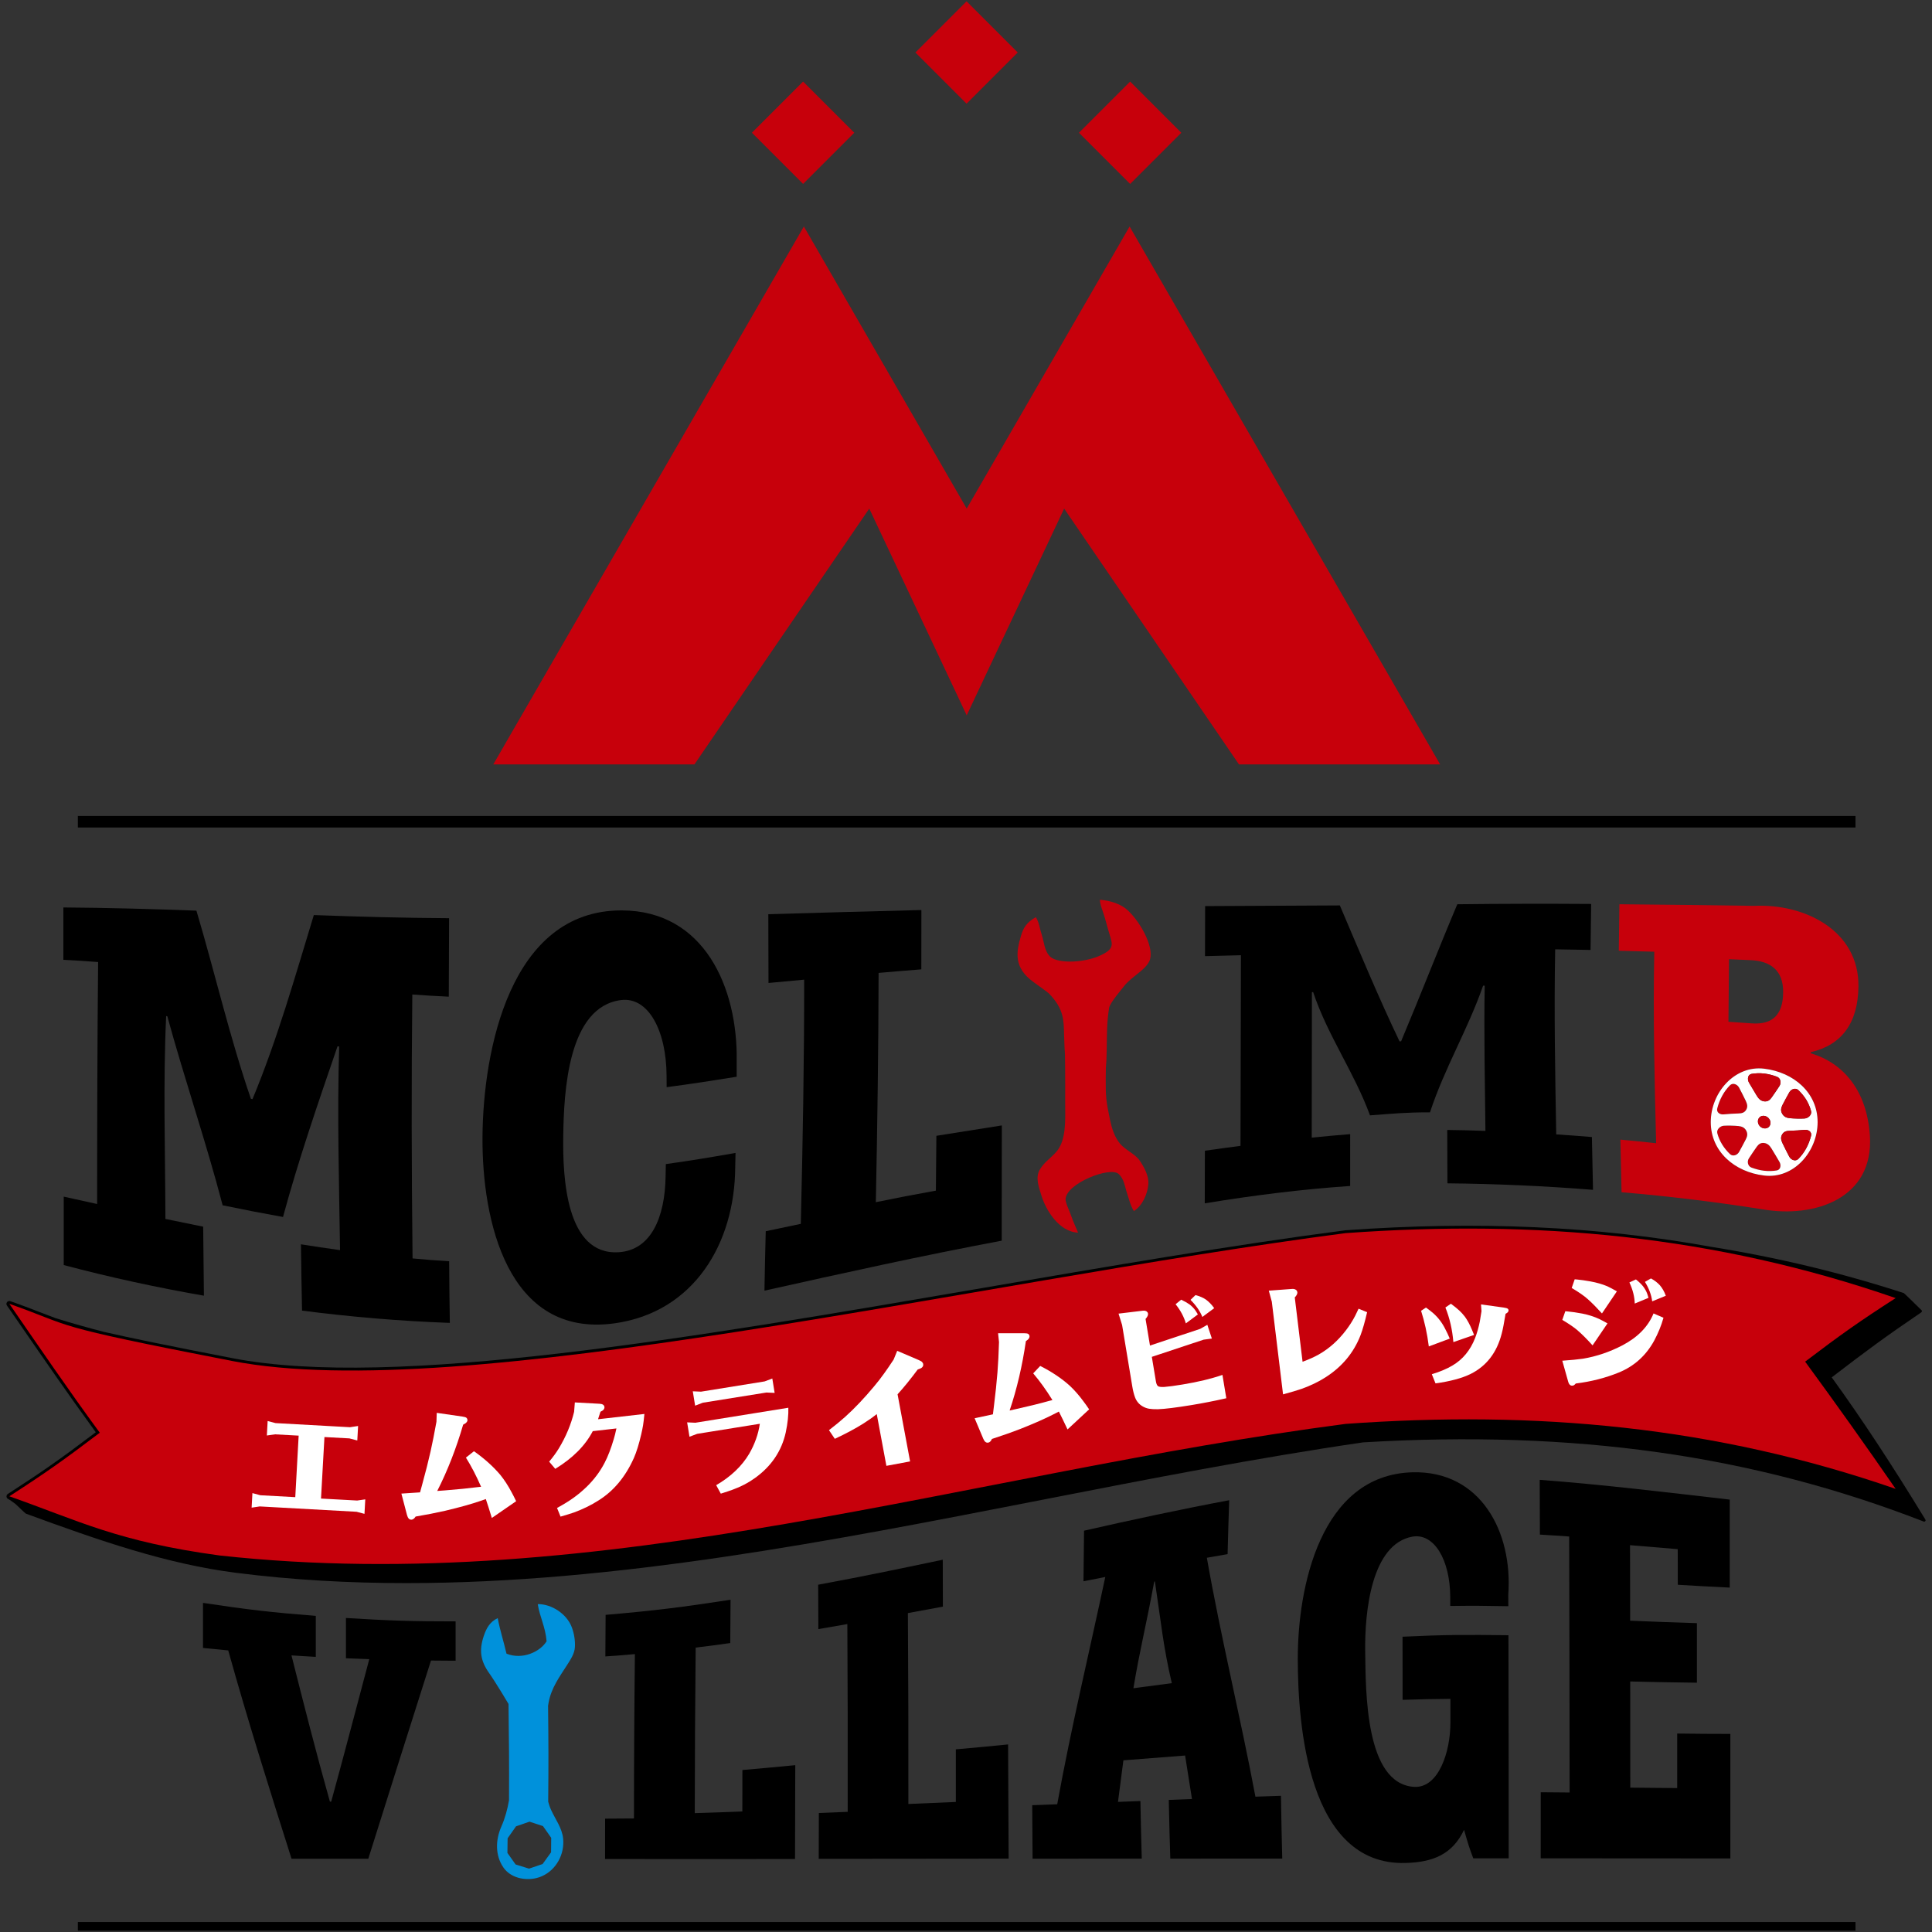 <?xml version="1.0" encoding="UTF-8"?>
<svg xmlns="http://www.w3.org/2000/svg" xmlns:xlink="http://www.w3.org/1999/xlink" version="1.1" id="レイヤー_1" x="0px" y="0px" viewBox="0 0 314.65 314.65" style="enable-background:new 0 0 314.65 314.65;" xml:space="preserve">
<rect x="0" y="0" width="314.65" height="314.65" fill="#333333" stroke="none"/>
<style type="text/css">
	.st0{fill:#C7000B;}
	.st1{fill:#FFFFFF;}
	.st2{fill-rule:evenodd;clip-rule:evenodd;fill:#C7000B;}
	.st3{fill:#0091DB;}
</style>
<g>
	<path d="M37.17,268.79c-1.64-0.15-2.47-0.23-4.11-0.4v-7.34c7.34,1.11,11.01,1.53,18.37,2.12c0,2.6,0,3.96,0,6.67   c-1.58-0.09-2.37-0.13-3.96-0.24c2.01,7.96,4.03,15.92,6.26,23.82h0.21c2.13-7.71,4.13-15.46,6.2-23.2   c-1.52-0.05-2.28-0.08-3.8-0.15c0-2.66,0-3.98,0-6.56c7.14,0.44,10.72,0.55,17.86,0.55c0,2.58,0,3.86,0,6.41   c-1.6,0-2.41-0.01-4.01-0.03c-3.43,10.75-6.82,21.52-10.21,32.28h-12.5C43.9,291.44,40.35,280.2,37.17,268.79"></path>
	<path d="M98.55,296.19c1.88-0.01,2.82-0.01,4.7-0.03c0-8.93,0.05-17.85,0.15-26.77c-1.92,0.17-2.88,0.25-4.81,0.38   c0.02-2.67,0.03-4,0.04-6.77c8.31-0.72,12.33-1.24,20.35-2.46c-0.02,2.77-0.03,4.2-0.05,7.05c-2.25,0.32-3.37,0.47-5.63,0.74   c-0.09,8.99-0.14,17.97-0.15,26.96c3.1-0.09,4.65-0.15,7.75-0.27c0.01-2.7,0.01-4.08,0.01-6.75c3.45-0.3,5.17-0.46,8.61-0.79   c-0.01,6.18-0.02,9.73-0.04,15.28c-10.31,0.01-20.63,0.02-30.94,0C98.55,300.04,98.55,298.75,98.55,296.19"></path>
	<path d="M133.36,295.27c1.88-0.08,2.82-0.11,4.7-0.19c0.02-10.19,0-20.38-0.06-30.58c-1.89,0.34-2.83,0.5-4.72,0.82   c-0.01-2.98-0.02-4.46-0.03-7.23c8.01-1.49,12.02-2.34,20.29-4.07c0.01,2.83,0.01,4.42,0.02,7.64c-2.29,0.42-3.43,0.63-5.7,1.05   c0.07,10.36,0.1,20.73,0.08,31.09c3.1-0.14,4.64-0.21,7.73-0.33c0-3.41,0-5.23,0-8.57c3.43-0.3,5.12-0.46,8.51-0.8   c0.04,7.63,0.05,12.67,0.09,18.6c-10.31,0-20.62,0.02-30.93,0.03C133.34,299.98,133.35,298.42,133.36,295.27"></path>
	<path d="M185.95,302.7c-7.11,0-10.67,0.01-17.78,0.01c-0.03-2.93-0.04-4.83-0.06-8.71c1.63-0.06,2.45-0.09,4.07-0.15   c2.26-12.45,5.2-24.65,7.83-37.02c-1.42,0.28-2.13,0.42-3.55,0.7c0.03-3.55,0.05-5.31,0.09-8.24c7.85-1.78,15.73-3.48,23.64-4.96   c-0.1,2.99-0.16,4.91-0.26,8.78c-1.36,0.23-2.03,0.35-3.38,0.59c2.3,13.05,5.47,25.89,7.91,38.91c1.66-0.06,2.49-0.09,4.16-0.14   c0.08,4.8,0.13,7.14,0.21,10.22c-7.3,0-10.94,0-18.23,0.01c-0.1-3.02-0.15-5.17-0.25-9.56c1.51-0.06,2.26-0.09,3.78-0.15   c-0.45-2.78-0.67-4.26-1.12-7.08c-4.04,0.31-6.04,0.47-10.05,0.78c-0.35,2.73-0.53,4.14-0.88,6.77c1.46-0.06,2.19-0.09,3.65-0.14   C185.82,297.6,185.86,299.7,185.95,302.7 M190.84,274.12c-1.42-6.14-1.67-9.38-2.75-16.56c-0.04,0.01-0.06,0.01-0.11,0.02   c-1.41,7.63-2.33,10.99-3.39,17.37C187.08,274.62,188.33,274.45,190.84,274.12"></path>
	<path d="M211.36,270.15c-0.01-11.48,3.61-29.98,18.7-30.37c11.09-0.28,16.34,9.74,15.58,19.95c0,0.75,0,1.13,0.01,1.86   c-3.79-0.07-5.68-0.09-9.46-0.04c0-0.56,0-0.85,0-1.42c-0.02-6.22-2.71-10.52-6.21-9.86c-6.55,1.24-7.75,11.97-7.64,18.83   c0.1,6.32-0.02,21.35,7.91,21.91c4.05,0.29,5.98-5.74,5.97-10.49c0-1.58,0-2.36,0-3.84c-3.12,0.03-4.68,0.06-7.79,0.16   c0-5.28,0-6.66-0.01-10.28c6.89-0.33,10.34-0.33,17.25-0.24c0.04,12.11,0.03,24.22,0.04,36.33c-2.31,0-3.46,0-5.77,0   c-0.6-1.55-0.9-2.51-1.5-4.64c-1.92,4.05-5.13,5.28-9.56,5.4C212.99,303.83,211.37,280.9,211.36,270.15"></path>
	<path d="M250.93,291.89c1.88,0.02,2.82,0.02,4.7,0.04c-0.01-13.9-0.03-27.79-0.07-41.69c-1.91-0.13-2.86-0.2-4.77-0.31   c-0.01-3.93-0.02-5.86-0.03-8.92c10.34,0.78,20.65,2.03,30.95,3.22c0,4.88,0,8.29,0,14.33c-3.38-0.16-5.07-0.26-8.46-0.46   c0-2.31,0-3.5-0.01-5.8c-3.11-0.26-4.66-0.39-7.77-0.65c0.01,4.96,0.01,7.71,0.02,12.3c4.35,0.18,6.52,0.27,10.87,0.4   c0,3.95,0,4.79,0,9.7c-4.34-0.05-6.51-0.1-10.86-0.2c0,5.86,0,10.22,0.01,17.29c3.06,0.03,4.59,0.05,7.64,0.07   c0-3.48,0-5.36,0-8.88c3.46,0.04,5.2,0.06,8.66,0.06v20.28c-10.3,0-20.59-0.01-30.89-0.02C250.93,299.49,250.93,297,250.93,291.89"></path>
	<path d="M313.56,247.46c-5.48-8.98-10.32-16.34-15.24-23.14c5.72-4.38,8.69-6.59,14.59-10.59c0.07-0.05,0.11-0.14,0.1-0.23   c-0.01-0.08-0.07-0.14-0.14-0.19c-0.05-0.05-2.74-2.69-2.8-2.71c-10.11-3.29-20.48-5.79-31.33-7.53   c-18.6-3.38-38.11-4.25-59.67-2.7c-18.28,2.39-38.96,5.94-58.95,9.38c-47.24,8.12-96.1,16.52-122.24,11.45   c-10.51-2.04-16.77-3.32-20.92-4.28c-2.65-0.68-5.27-1.42-7.87-2.23c-0.72-0.26-1.42-0.54-2.21-0.84   c-1.37-0.53-2.92-1.14-5.21-1.94c-0.19-0.07-0.41,0-0.53,0.16c-0.12,0.16-0.13,0.39-0.01,0.55l1.85,2.68   c4.1,5.95,8.34,12.1,12.62,17.96c-5.76,4.36-8.65,6.38-14.33,10.05c-0.15,0.1-0.23,0.27-0.21,0.45c0.02,0.18,0.14,0.33,0.31,0.39   c0.17,0.06,1.07,0.75,1.16,0.8c0.08,0.08,1.61,1.54,1.67,1.56c12.06,4.43,22.96,8.21,34.3,9.65c9.13,1.16,18.36,1.67,27.67,1.67   c34.14,0,69.24-6.86,103.43-13.54c17.23-3.37,35.05-6.85,52.39-9.38c34.38-2.04,63.39,2.05,91.3,12.89   c0.09,0.04,0.2,0.01,0.27-0.07S313.61,247.54,313.56,247.46"></path>
	<path class="st0" d="M219.14,231.9c31-2.23,60.11,0.37,89.59,10.58c-4.81-6.97-9.73-13.88-14.74-20.72   c5.89-4.47,8.84-6.55,14.74-10.35c-29.48-10.21-58.59-12.81-89.59-10.58c-60.94,7.96-143.88,28.1-181.35,20.82   c-30.63-5.95-25.32-5.45-36.27-9.31c4.81,6.97,9.72,14.17,14.73,21c-5.89,4.47-8.84,6.55-14.73,10.35   c11.3,3.98,17.6,7.38,34.25,9.64C98.22,260.18,157.84,239.91,219.14,231.9"></path>
	<polygon class="st1" points="52.84,234.04 52.28,244.06 58.17,244.38 59.49,244.19 59.36,246.55 58.07,246.21 42.3,245.34    40.98,245.54 41.11,243.17 42.4,243.52 48.09,243.83 48.64,233.81 44.78,233.6 43.46,233.79 43.59,231.43 44.88,231.77 57,232.44    58.32,232.24 58.19,234.6 56.9,234.26  "></polygon>
	<path class="st1" d="M71.21,242.82l1.23-0.09c2.16-0.17,3.94-0.35,5.34-0.53l0.57-0.06c-0.77-1.77-1.59-3.35-2.47-4.75l1.31-1.04   c1.69,1.19,3.12,2.47,4.29,3.85c0.66,0.82,1.29,1.78,1.87,2.89c0.18,0.33,0.42,0.79,0.71,1.4l-3.96,2.73   c-0.37-1.23-0.7-2.26-0.98-3.08c-0.32,0.1-0.61,0.21-0.89,0.31c-1.44,0.5-3.34,1.03-5.7,1.59c-1.5,0.34-3.12,0.66-4.84,0.95   c-0.21,0.33-0.44,0.5-0.69,0.51c-0.33,0.01-0.57-0.23-0.71-0.74l-0.92-3.51l3.04-0.2l0.37-1.36c0.54-1.94,0.98-3.71,1.34-5.3   c0.31-1.39,0.63-3,0.96-4.84l0.05-1.45l4.15,0.6c0.36,0.05,0.6,0.12,0.7,0.22c0.09,0.1,0.14,0.21,0.15,0.32   c0.01,0.15-0.05,0.3-0.18,0.43c-0.09,0.11-0.26,0.22-0.52,0.35C74.29,235.93,72.88,239.54,71.21,242.82"></path>
	<path class="st1" d="M97.41,231.14l7.54-0.86c-0.08,0.81-0.15,1.43-0.22,1.85c-0.07,0.42-0.17,0.91-0.3,1.47   c-0.37,1.61-0.77,2.88-1.19,3.84c-1.38,3.09-3.31,5.4-5.79,6.94c-1.17,0.75-2.5,1.4-3.99,1.95c-0.5,0.17-1.22,0.4-2.17,0.67   l-0.57-1.41c1.05-0.57,1.93-1.11,2.65-1.63c0.72-0.51,1.45-1.12,2.17-1.81c1.22-1.19,2.21-2.51,2.96-3.98c0.52-1,1-2.26,1.45-3.77   c0.15-0.49,0.3-1.08,0.44-1.76l-3.85,0.44c-1.22,2.35-3.26,4.4-6.11,6.14l-0.99-1.17c0.63-0.76,1.15-1.47,1.56-2.14   c1.17-1.93,2-3.92,2.5-5.98l0.12-1.53l4.02,0.22c0.49,0.02,0.76,0.2,0.8,0.53c0.02,0.14-0.03,0.28-0.13,0.42   c-0.09,0.11-0.26,0.23-0.52,0.35c-0.16,0.51-0.29,0.89-0.37,1.15L97.41,231.14z"></path>
	<path class="st1" d="M113.54,233.52l-1.25,0.47l-0.38-2.34l1.34,0.06l15.14-2.44c0.04,1.15-0.1,2.49-0.42,4.01   c-0.67,3.03-2.34,5.52-5.02,7.44c-1.06,0.77-2.27,1.4-3.62,1.89c-0.42,0.16-1.06,0.37-1.94,0.65l-0.75-1.38   c2.39-1.39,4.18-3.1,5.38-5.12c0.9-1.56,1.48-3.19,1.73-4.88L113.54,233.52z M114.46,228.45l-1.25,0.48l-0.38-2.34l1.34,0.06   l10.36-1.67l1.25-0.47l0.38,2.34l-1.34-0.06L114.46,228.45z"></path>
	<path class="st1" d="M146.18,227.08l2.04,10.93l-3.86,0.72l-1.57-8.43c-0.66,0.53-1.37,1.03-2.13,1.51   c-1.31,0.83-2.88,1.67-4.7,2.52l-0.95-1.41c1.03-0.79,1.91-1.52,2.65-2.18c1.56-1.41,3.12-3.06,4.67-4.92   c0.6-0.71,1.15-1.42,1.64-2.11c0.41-0.56,0.93-1.32,1.57-2.29l0.58-1.42l3.39,1.45c0.31,0.14,0.51,0.24,0.59,0.3   c0.14,0.13,0.23,0.26,0.25,0.4c0.05,0.25-0.05,0.47-0.29,0.64c-0.12,0.07-0.32,0.16-0.6,0.25   C148.31,224.59,147.22,225.94,146.18,227.08"></path>
	<path class="st1" d="M164.43,229.72l1.2-0.27c2.12-0.48,3.85-0.9,5.21-1.29l0.56-0.14c-1.01-1.64-2.06-3.09-3.13-4.35l1.14-1.21   c1.85,0.93,3.45,2,4.79,3.2c0.77,0.72,1.53,1.58,2.27,2.59c0.23,0.3,0.53,0.72,0.91,1.28l-3.52,3.27   c-0.55-1.16-1.01-2.13-1.41-2.91c-0.3,0.15-0.58,0.29-0.84,0.43c-1.36,0.7-3.16,1.5-5.41,2.39c-1.44,0.56-2.99,1.1-4.65,1.64   c-0.16,0.36-0.36,0.56-0.61,0.6c-0.33,0.06-0.6-0.15-0.8-0.63l-1.41-3.34l2.98-0.64l0.17-1.4c0.25-1.99,0.44-3.81,0.57-5.44   c0.11-1.42,0.2-3.06,0.25-4.93l-0.15-1.44l4.19,0c0.37,0,0.61,0.04,0.73,0.12c0.11,0.08,0.17,0.18,0.19,0.3   c0.03,0.15-0.01,0.3-0.11,0.45c-0.07,0.12-0.23,0.26-0.47,0.42C166.49,222.46,165.61,226.23,164.43,229.72"></path>
	<path class="st1" d="M187.59,220.98l0.66,3.97c0.07,0.44,0.2,0.71,0.37,0.82c0.19,0.1,0.52,0.14,1.01,0.11   c0.67-0.05,1.66-0.18,2.98-0.4c2.5-0.41,4.65-0.93,6.48-1.56l0.63,3.8c-1.93,0.44-3.82,0.81-5.65,1.11   c-2.5,0.41-4.33,0.64-5.49,0.68c-0.58,0.01-1.06-0.02-1.43-0.08c-0.37-0.06-0.71-0.19-1.03-0.37c-0.59-0.33-1.01-0.82-1.26-1.47   c-0.19-0.51-0.34-1.11-0.45-1.78l-1.66-10.01l-0.58-1.86l3.91-0.47c0.29-0.04,0.52,0.01,0.68,0.12c0.12,0.1,0.19,0.21,0.21,0.35   c0.04,0.24-0.1,0.53-0.4,0.87l0.72,4.33l8.18-2.72l1.16-0.66l0.74,2.24l-1.34,0.18L187.59,220.98z M192.37,211.67   c0.54,0.25,0.99,0.51,1.36,0.77c0.37,0.29,0.68,0.6,0.91,0.92c0.08,0.1,0.23,0.34,0.45,0.71l-1.96,1.46   c-0.31-1.07-0.86-2.11-1.67-3.12L192.37,211.67z M194.7,210.92c0.67,0.18,1.23,0.41,1.68,0.72c0.48,0.34,0.94,0.81,1.37,1.41   l-1.93,1.43c-0.4-0.98-1.04-1.9-1.93-2.78L194.7,210.92z"></path>
	<path class="st1" d="M208.96,227.09L207.13,212l-0.49-1.8l3.79-0.28c0.28-0.02,0.5,0.04,0.66,0.17c0.12,0.1,0.18,0.22,0.2,0.35   c0.03,0.26-0.11,0.54-0.42,0.86l1.27,10.48c1.03-0.38,1.9-0.77,2.61-1.17c1.68-0.95,3.17-2.27,4.45-3.95   c0.57-0.74,1.07-1.53,1.5-2.35c0.1-0.18,0.28-0.57,0.56-1.17l1.39,0.57c-0.35,1.52-0.7,2.76-1.06,3.72   c-1.11,2.88-3.03,5.18-5.74,6.9c-1.14,0.73-2.44,1.35-3.89,1.87C211.26,226.44,210.26,226.74,208.96,227.09"></path>
	<path class="st1" d="M236.11,218.01l-3.41,1.27c-0.27-2.13-0.7-4.06-1.26-5.8l0.8-0.53c0.47,0.34,0.86,0.64,1.17,0.91   c0.83,0.73,1.5,1.62,2,2.65C235.62,216.9,235.86,217.41,236.11,218.01 M233.79,225.3l-0.6-1.49c1.32-0.4,2.43-0.87,3.33-1.4   c1.71-1,2.95-2.51,3.73-4.52c0.3-0.79,0.55-1.66,0.75-2.63c0.05-0.27,0.14-0.84,0.28-1.72l-0.08-1.1l3.69,0.51   c0.35,0.05,0.57,0.11,0.68,0.2c0.08,0.08,0.12,0.16,0.12,0.27c0,0.19-0.16,0.38-0.49,0.55c-0.24,1.45-0.44,2.53-0.63,3.23   c-0.79,3.09-2.48,5.28-5.07,6.57C238.09,224.46,236.19,224.97,233.79,225.3 M240.07,217.41l-3.37,1.17   c-0.17-2.02-0.6-3.91-1.3-5.64l0.9-0.61c0.61,0.45,1.07,0.83,1.38,1.12c0.31,0.29,0.61,0.62,0.88,0.97   c0.42,0.57,0.81,1.29,1.17,2.16C239.76,216.62,239.87,216.9,240.07,217.41"></path>
	<path class="st1" d="M254.44,221.61c1.43-0.1,2.55-0.21,3.37-0.33c2.21-0.37,4.36-1.1,6.45-2.19c2.48-1.31,4.16-3.03,5.04-5.18   l1.62,0.7c-0.35,1.26-0.86,2.5-1.52,3.74c-1.34,2.44-3.27,4.17-5.78,5.19c-2.14,0.87-4.46,1.47-6.98,1.78   c-0.11,0.13-0.22,0.22-0.31,0.28c-0.1,0.06-0.21,0.08-0.35,0.07c-0.27-0.02-0.46-0.23-0.57-0.61L254.44,221.61z M254.44,214.96   l0.49-1.41c0.19,0.02,0.33,0.03,0.42,0.04c0.65,0.06,1.43,0.17,2.33,0.34c1.03,0.2,1.95,0.5,2.79,0.89   c0.33,0.16,0.78,0.4,1.33,0.71l-2.43,3.58c-0.92-1.02-1.76-1.86-2.53-2.52C256.28,216.13,255.49,215.58,254.44,214.96    M255.97,209.76l0.49-1.41c0.2,0.02,0.35,0.03,0.44,0.04c0.55,0.05,1.25,0.15,2.1,0.3c1.05,0.19,1.97,0.46,2.76,0.79   c0.38,0.18,0.91,0.45,1.57,0.83l-2.43,3.6c-0.84-0.92-1.6-1.7-2.3-2.32C257.99,211.04,257.11,210.43,255.97,209.76 M266.43,208.37   c0.47,0.37,0.85,0.74,1.13,1.08c0.29,0.37,0.51,0.74,0.66,1.12c0.05,0.12,0.14,0.39,0.26,0.8l-2.24,0.93   c-0.03-1.11-0.32-2.26-0.87-3.44L266.43,208.37z M268.88,208.21c0.59,0.32,1.07,0.69,1.45,1.11c0.39,0.45,0.71,1.01,0.97,1.71   l-2.22,0.91c-0.13-1.04-0.52-2.1-1.18-3.17L268.88,208.21z"></path>
	<path class="st2" d="M168.32,159.94c-3.29-2.36-2.8-4.91-2.06-7.47c0.37-1.28,0.86-2.21,2.44-3.1c0.59,0.99,0.56,1.65,0.96,2.86   c0.38,1.15,0.43,2.68,1.38,3.58c1.27,1.2,6.06,1.06,8.83-0.54c1.61-0.93,1.26-1.66,0.81-3.17c-0.27-0.9-0.51-1.81-0.77-2.71   c-0.25-0.9-0.74-1.93-0.78-2.85c1.68,0.12,3.46,0.68,4.59,1.76c2.23,2.14,4.43,6.33,3.44,8.29c-0.75,1.5-2.97,2.53-4.11,4.04   c-0.33,0.43-2.3,2.71-2.42,3.52c-0.4,2.59-0.34,4.08-0.39,6.86c-0.07,3.71-0.14,0.99-0.16,4.7c-0.02,2.92,0.08,3.67,0.67,6.54   c0.29,1.39,0.71,2.85,1.64,3.99c0.83,1.02,2.51,1.71,3.24,2.8c0.73,1.1,1.5,2.49,1.39,3.83c-0.13,1.55-0.93,3.47-2.36,4.37   c-0.63-1.06-0.78-1.98-1.14-3.01c-0.33-0.94-0.41-2.21-1.36-3.05c-1.39-1.23-8.49,1.53-8.62,4.11c-0.03,0.59,0.67,1.99,0.91,2.71   c0.32,0.93,0.74,1.83,1.13,2.75c-3.14-0.13-5.28-3.74-5.97-6.04c-0.4-1.31-1.06-2.93-0.24-4.27c0.75-1.23,1.71-1.77,2.67-2.86   c1.64-1.86,1.45-5.26,1.44-7.9c-0.01-2.97,0.02-3.34-0.01-5.94c-0.04-4.04-0.04-0.8-0.17-5.17c-0.07-2.41,0-4.22-2.46-6.76   C170.79,161.72,168.93,160.38,168.32,159.94"></path>
	<path d="M33.21,211.02c-7.65-1.33-15.33-3-22.83-4.99c0-3.86,0-6.29,0-11.14c2.15,0.48,3.24,0.72,5.44,1.2   c0-13.14,0.03-26.27,0.16-39.41c-2.27-0.17-3.4-0.25-5.66-0.36v-8.53c7.22,0.05,14.46,0.25,21.67,0.52   c3.03,10.19,5.41,20.58,8.87,30.64c0.1,0.02,0.16,0.04,0.26,0.06c4.05-9.74,6.92-19.91,9.99-29.98c7.34,0.27,14.69,0.47,22.03,0.51   c-0.03,4.79-0.03,7.53-0.05,12.78c-2.38-0.11-3.57-0.19-5.94-0.35c-0.16,14.34-0.12,28.63,0.04,42.98   c2.38,0.22,3.58,0.31,5.96,0.46c0.03,4.27,0.05,6.38,0.11,10.04c-8.01-0.29-16.11-0.97-24.07-2c-0.08-3.87-0.11-6.18-0.18-10.8   c2.54,0.4,3.81,0.59,6.37,0.95c-0.16-11.07-0.48-22.1-0.14-33.16c-0.11-0.02-0.16-0.02-0.27-0.04c-3.18,9.28-6.31,18.32-8.88,27.8   c-3.96-0.72-5.93-1.1-9.83-1.9c-2.71-10.38-6.19-20.46-9.01-30.79c-0.08-0.01-0.11-0.02-0.19-0.03   c-0.51,10.99-0.15,22.05-0.12,33.04c2.44,0.51,3.67,0.76,6.15,1.26C33.15,204.6,33.17,207.02,33.21,211.02"></path>
	<path d="M78.58,185.18c0.1-14.05,4.47-36.97,22.69-36.91c13.44,0.04,18.9,12.58,18.71,24.57c0,1.04,0,1.54,0,2.52   c-4.57,0.73-6.85,1.09-11.41,1.7c0-0.72,0-1.1-0.01-1.86c-0.04-7.45-3.02-12.87-7.4-12.33c-8.68,1.08-9.33,14.96-9.43,22.21   c-0.09,6.69,0.45,19.38,9.02,18.86c5.3-0.32,7.54-5.7,7.65-12.32c0.01-0.82,0.02-1.23,0.04-2.03c4.54-0.65,6.81-1.03,11.35-1.82   c-0.02,0.92-0.03,1.38-0.05,2.32c-0.07,12.45-6.74,23.59-19.58,25.42C82.56,218,78.49,198.58,78.58,185.18"></path>
	<path d="M124.71,200.52c2.28-0.47,3.42-0.71,5.71-1.2c0.32-13.27,0.56-26.5,0.55-39.77c-2.33,0.22-3.49,0.32-5.81,0.54   c-0.02-4.57-0.03-6.92-0.03-11.2c8.31-0.24,16.62-0.48,24.93-0.68c-0.01,3.77-0.01,5.76-0.01,9.66c-2.79,0.22-4.18,0.34-6.96,0.58   c-0.02,12.45-0.2,24.89-0.45,37.34c3.87-0.78,5.82-1.17,9.78-1.88c0.03-3.56,0.05-5.38,0.08-8.93c4.34-0.69,6.47-1.02,10.66-1.69   c-0.01,7.53-0.01,11.64-0.02,18.77c-12.95,2.43-25.78,5.27-38.64,8.14C124.56,206.55,124.61,204.56,124.71,200.52"></path>
	<path d="M219.89,193.15c-7.9,0.54-15.87,1.54-23.68,2.83c0.01-3.35,0.01-5.12,0.02-8.57c2.32-0.33,3.48-0.49,5.8-0.79   c0.02-10.35,0.05-20.7,0.07-31.05c-2.34,0.06-3.51,0.09-5.85,0.15c0.01-3.25,0.01-4.87,0.02-8.15c7.31-0.04,14.63-0.07,21.94-0.11   c3.16,7.41,6.25,14.87,9.72,22.14c0.1-0.01,0.16-0.01,0.26-0.02c3.12-7.41,6.02-14.9,9.15-22.31c7.27-0.09,14.54-0.1,21.8-0.05   c-0.04,3.05-0.06,4.52-0.1,7.49c-2.31-0.05-3.46-0.07-5.76-0.1c-0.19,10.06-0.01,20.08,0.17,30.14c2.32,0.15,3.49,0.24,5.81,0.43   c0.07,3.43,0.11,5.19,0.18,8.6c-7.87-0.63-15.82-0.98-23.71-1.06c-0.01-3.46-0.02-5.26-0.03-8.69c2.48,0.03,3.73,0.06,6.22,0.15   c-0.08-7.88-0.26-15.77-0.12-23.65c-0.1,0-0.16,0-0.26,0c-2.46,7.09-6.31,13.48-8.65,20.63c-3.88-0.01-5.85,0.2-9.77,0.49   c-2.56-7-6.89-12.98-9.26-20.07c-0.08,0-0.12,0.01-0.2,0.01c0,7.9-0.02,15.79-0.03,23.69c2.51-0.25,3.76-0.37,6.26-0.57   C219.9,188.05,219.89,189.81,219.89,193.15"></path>
	<path class="st0" d="M284.33,185.55c-0.29,0.58-0.81,1.53-1.11,2.06c-0.29,0.52-1.02,0.8-1.49,0.34c-0.48-0.47-0.91-0.98-1.26-1.55   c-0.36-0.58-0.61-1.19-0.79-1.82c-0.17-0.62,0.45-1.2,1.05-1.24c0.61-0.04,1.72-0.01,2.39,0.05c0.54,0.06,0.97,0.22,1.26,0.74   C284.67,184.65,284.57,185.08,284.33,185.55"></path>
	<path class="st0" d="M289.37,190.62c-0.65,0.11-1.34,0.13-2.05,0.05c-0.71-0.08-1.4-0.27-2.06-0.51c-0.64-0.24-0.75-1.03-0.43-1.51   c0.32-0.5,0.91-1.37,1.28-1.89c0.3-0.41,0.63-0.68,1.2-0.61c0.57,0.07,0.9,0.42,1.2,0.9c0.37,0.6,0.96,1.6,1.28,2.15   C290.12,189.73,290.01,190.51,289.37,190.62"></path>
	<path class="st0" d="M284.38,180.75c-0.28,0.47-0.72,0.58-1.26,0.59c-0.66,0.02-1.77,0.08-2.39,0.15c-0.6,0.07-1.23-0.31-1.06-0.99   c0.18-0.68,0.43-1.36,0.79-2.02c0.35-0.65,0.79-1.23,1.27-1.72c0.47-0.49,1.2-0.17,1.49,0.37c0.29,0.55,0.81,1.56,1.1,2.19   C284.57,179.82,284.67,180.27,284.38,180.75"></path>
	<path class="st0" d="M281.59,156.22c1.4,0.06,2.1,0.09,3.5,0.15c3.17,0.13,5.34,1.6,5.32,5.2c-0.02,3.6-1.63,5.35-5.14,5.1   c-1.51-0.11-2.27-0.16-3.77-0.26C281.53,162.25,281.55,160.25,281.59,156.22 M304.53,184.92c-0.49-7.38-4.37-11.82-9.63-13.38   v-0.18c5.09-1.17,7.69-4.8,7.77-10.66c0.13-9.18-8.8-13.56-16.98-13.17c-7.31-0.11-14.63-0.2-21.95-0.26   c-0.04,3.08-0.06,4.56-0.1,7.57c2.31,0.06,3.46,0.09,5.78,0.16c-0.21,10.41,0.04,20.78,0.3,31.19c-2.33-0.25-3.49-0.37-5.82-0.59   c0.07,3.42,0.11,5.18,0.19,8.57c7.69,0.65,15.43,1.59,23.06,2.8C295.42,198.38,305.22,195.28,304.53,184.92 M287.32,191.45   c-4.81-0.57-8.7-3.89-8.7-8.7c0-4.81,3.89-9.28,8.7-8.7c4.81,0.58,8.7,3.89,8.7,8.7C296.02,187.56,292.12,192.03,287.32,191.45"></path>
	<path class="st1" d="M287.32,174.05c-4.81-0.58-8.7,3.89-8.7,8.7c0,4.81,3.89,8.13,8.7,8.7c4.81,0.58,8.7-3.9,8.7-8.7   C296.02,177.95,292.12,174.63,287.32,174.05 M290.31,179.95c0.29-0.58,0.81-1.53,1.1-2.05c0.29-0.52,1.02-0.81,1.49-0.35   c0.48,0.47,0.91,0.98,1.27,1.56c0.35,0.58,0.61,1.19,0.78,1.82c0.17,0.61-0.45,1.2-1.06,1.23c-0.61,0.04-1.72,0.02-2.39-0.05   c-0.54-0.05-0.97-0.22-1.26-0.74C289.96,180.86,290.07,180.42,290.31,179.95 M284.33,185.55c-0.29,0.58-0.81,1.53-1.1,2.06   c-0.29,0.52-1.02,0.8-1.49,0.34c-0.48-0.46-0.91-0.98-1.26-1.55c-0.36-0.58-0.62-1.19-0.79-1.82c-0.17-0.61,0.45-1.2,1.05-1.24   c0.61-0.04,1.72-0.02,2.39,0.05c0.54,0.06,0.97,0.22,1.26,0.74C284.67,184.65,284.57,185.08,284.33,185.55 M284.38,180.75   c-0.28,0.47-0.72,0.58-1.26,0.59c-0.66,0.02-1.77,0.08-2.39,0.15c-0.6,0.07-1.23-0.31-1.05-0.99c0.18-0.68,0.43-1.36,0.79-2.02   c0.35-0.65,0.79-1.23,1.27-1.72c0.47-0.48,1.2-0.17,1.49,0.37c0.29,0.55,0.81,1.56,1.1,2.18   C284.57,179.83,284.67,180.27,284.38,180.75 M289.37,190.62c-0.65,0.11-1.34,0.13-2.05,0.05c-0.71-0.08-1.4-0.27-2.06-0.51   c-0.64-0.24-0.75-1.02-0.43-1.51c0.32-0.49,0.91-1.37,1.28-1.89c0.3-0.41,0.63-0.68,1.2-0.61c0.57,0.07,0.9,0.42,1.2,0.9   c0.37,0.59,0.96,1.6,1.28,2.15C290.12,189.73,290.01,190.51,289.37,190.62 M286.3,182.63c0-0.56,0.46-0.97,1.02-0.9   c0.57,0.07,1.03,0.58,1.03,1.14c0,0.57-0.46,0.97-1.03,0.9C286.75,183.71,286.3,183.2,286.3,182.63 M289.81,176.87   c-0.32,0.49-0.91,1.37-1.28,1.88c-0.3,0.42-0.63,0.68-1.2,0.62c-0.57-0.07-0.9-0.42-1.2-0.9c-0.37-0.6-0.96-1.6-1.28-2.15   c-0.31-0.55-0.21-1.32,0.44-1.43c0.65-0.11,1.34-0.13,2.05-0.05c0.71,0.09,1.4,0.27,2.06,0.52   C290.02,175.59,290.12,176.38,289.81,176.87 M294.95,185c-0.18,0.68-0.43,1.37-0.79,2.02c-0.35,0.65-0.79,1.23-1.27,1.72   c-0.47,0.48-1.2,0.17-1.49-0.37c-0.29-0.56-0.81-1.57-1.1-2.19c-0.24-0.51-0.34-0.96-0.05-1.43c0.28-0.48,0.72-0.58,1.26-0.59   c0.66-0.02,1.78-0.08,2.39-0.15C294.5,183.95,295.13,184.33,294.95,185"></path>
	<path class="st0" d="M289.8,176.87c-0.32,0.49-0.91,1.37-1.28,1.88c-0.3,0.42-0.63,0.68-1.2,0.62c-0.57-0.07-0.9-0.42-1.2-0.9   c-0.37-0.6-0.96-1.6-1.28-2.15c-0.31-0.54-0.21-1.32,0.44-1.43c0.65-0.11,1.34-0.13,2.05-0.05c0.71,0.09,1.4,0.27,2.06,0.52   C290.02,175.59,290.12,176.38,289.8,176.87"></path>
	<path class="st0" d="M293.9,182.16c-0.61,0.04-1.72,0.02-2.39-0.05c-0.54-0.05-0.97-0.22-1.26-0.74c-0.29-0.51-0.18-0.95,0.05-1.42   c0.29-0.57,0.81-1.53,1.11-2.05c0.29-0.52,1.02-0.81,1.49-0.35c0.48,0.46,0.91,0.98,1.27,1.56c0.35,0.58,0.61,1.19,0.78,1.82   C295.13,181.54,294.5,182.13,293.9,182.16"></path>
	<path class="st0" d="M288.34,182.87c0,0.57-0.46,0.97-1.03,0.9c-0.57-0.07-1.02-0.57-1.02-1.14c0-0.57,0.46-0.97,1.02-0.9   C287.88,181.8,288.34,182.31,288.34,182.87"></path>
	<path class="st0" d="M294.95,185c-0.18,0.68-0.43,1.37-0.79,2.02c-0.35,0.65-0.79,1.23-1.27,1.72c-0.47,0.48-1.2,0.17-1.49-0.37   c-0.29-0.56-0.81-1.57-1.1-2.19c-0.24-0.51-0.34-0.96-0.05-1.43c0.28-0.48,0.72-0.58,1.26-0.59c0.66-0.02,1.78-0.08,2.39-0.15   C294.5,183.95,295.13,184.33,294.95,185"></path>
	<path class="st3" d="M87.35,305.87c0.33-0.08,0.66-0.19,0.96-0.33c2.29-1.04,3.67-3.57,3.4-6.13c-0.18-1.7-1.25-3.1-1.94-4.6   c-0.21-0.45-0.37-0.92-0.49-1.39c0,0,0,0,0,0c0.06-6.39,0.05-9.22-0.02-15.62c0.03-0.18,0.06-0.35,0.09-0.53   c0.44-2.37,1.74-4.13,3.03-6.14c0.54-0.85,1.18-1.8,1.25-2.85c0.07-1.11-0.14-2.29-0.51-3.27c-0.81-2.16-3.28-3.79-5.54-3.76   c0.32,2.09,1.24,3.65,1.44,6.05c-1.07,1.73-3.94,3.06-6.53,2.02c-0.46-1.98-1.06-3.8-1.43-5.79c-1.28,0.61-1.84,1.62-2.28,2.93   c-0.76,2.29-0.55,3.99,0.86,5.99c1.16,1.64,3.18,5.06,3.18,5.06c0.08,6.35,0.11,9.2,0.08,15.68c-0.25,1.46-0.64,2.91-1.25,4.29   c-0.97,2.21-1.01,4.72,0.34,6.67C83.14,305.81,85.43,306.33,87.35,305.87 M83.97,303.65c-0.53-0.75-0.8-1.12-1.33-1.88   c0.01-0.95,0.01-1.42,0.03-2.38c0.55-0.78,0.82-1.17,1.37-1.95c0.88-0.3,1.32-0.45,2.2-0.76c0.87,0.29,1.31,0.43,2.19,0.72   c0.53,0.77,0.8,1.15,1.34,1.91c-0.01,0.95-0.01,1.42-0.02,2.36c-0.55,0.77-0.83,1.15-1.38,1.91c-0.89,0.3-1.33,0.45-2.21,0.75   C85.27,304.06,84.84,303.92,83.97,303.65"></path>
	<rect x="12.68" y="132.89" width="289.51" height="1.88"></rect>
	<rect x="12.68" y="313.02" width="289.51" height="1.41"></rect>
	<polygon class="st0" points="157.44,116.5 173.31,82.83 201.78,124.49 234.54,124.49 183.97,36.89 157.44,82.83 130.92,36.89    80.34,124.49 113.1,124.49 141.57,82.83  "></polygon>
	
		<rect x="124.91" y="15.71" transform="matrix(0.707 -0.707 0.707 0.707 23.04 98.822)" class="st0" width="11.79" height="11.79"></rect>
	
		<rect x="178.18" y="15.71" transform="matrix(0.707 -0.707 0.707 0.707 38.641 136.486)" class="st0" width="11.79" height="11.79"></rect>
	
		<rect x="151.55" y="2.66" transform="matrix(0.707 -0.707 0.707 0.707 40.055 113.818)" class="st0" width="11.79" height="11.79"></rect>
</g>
</svg>
